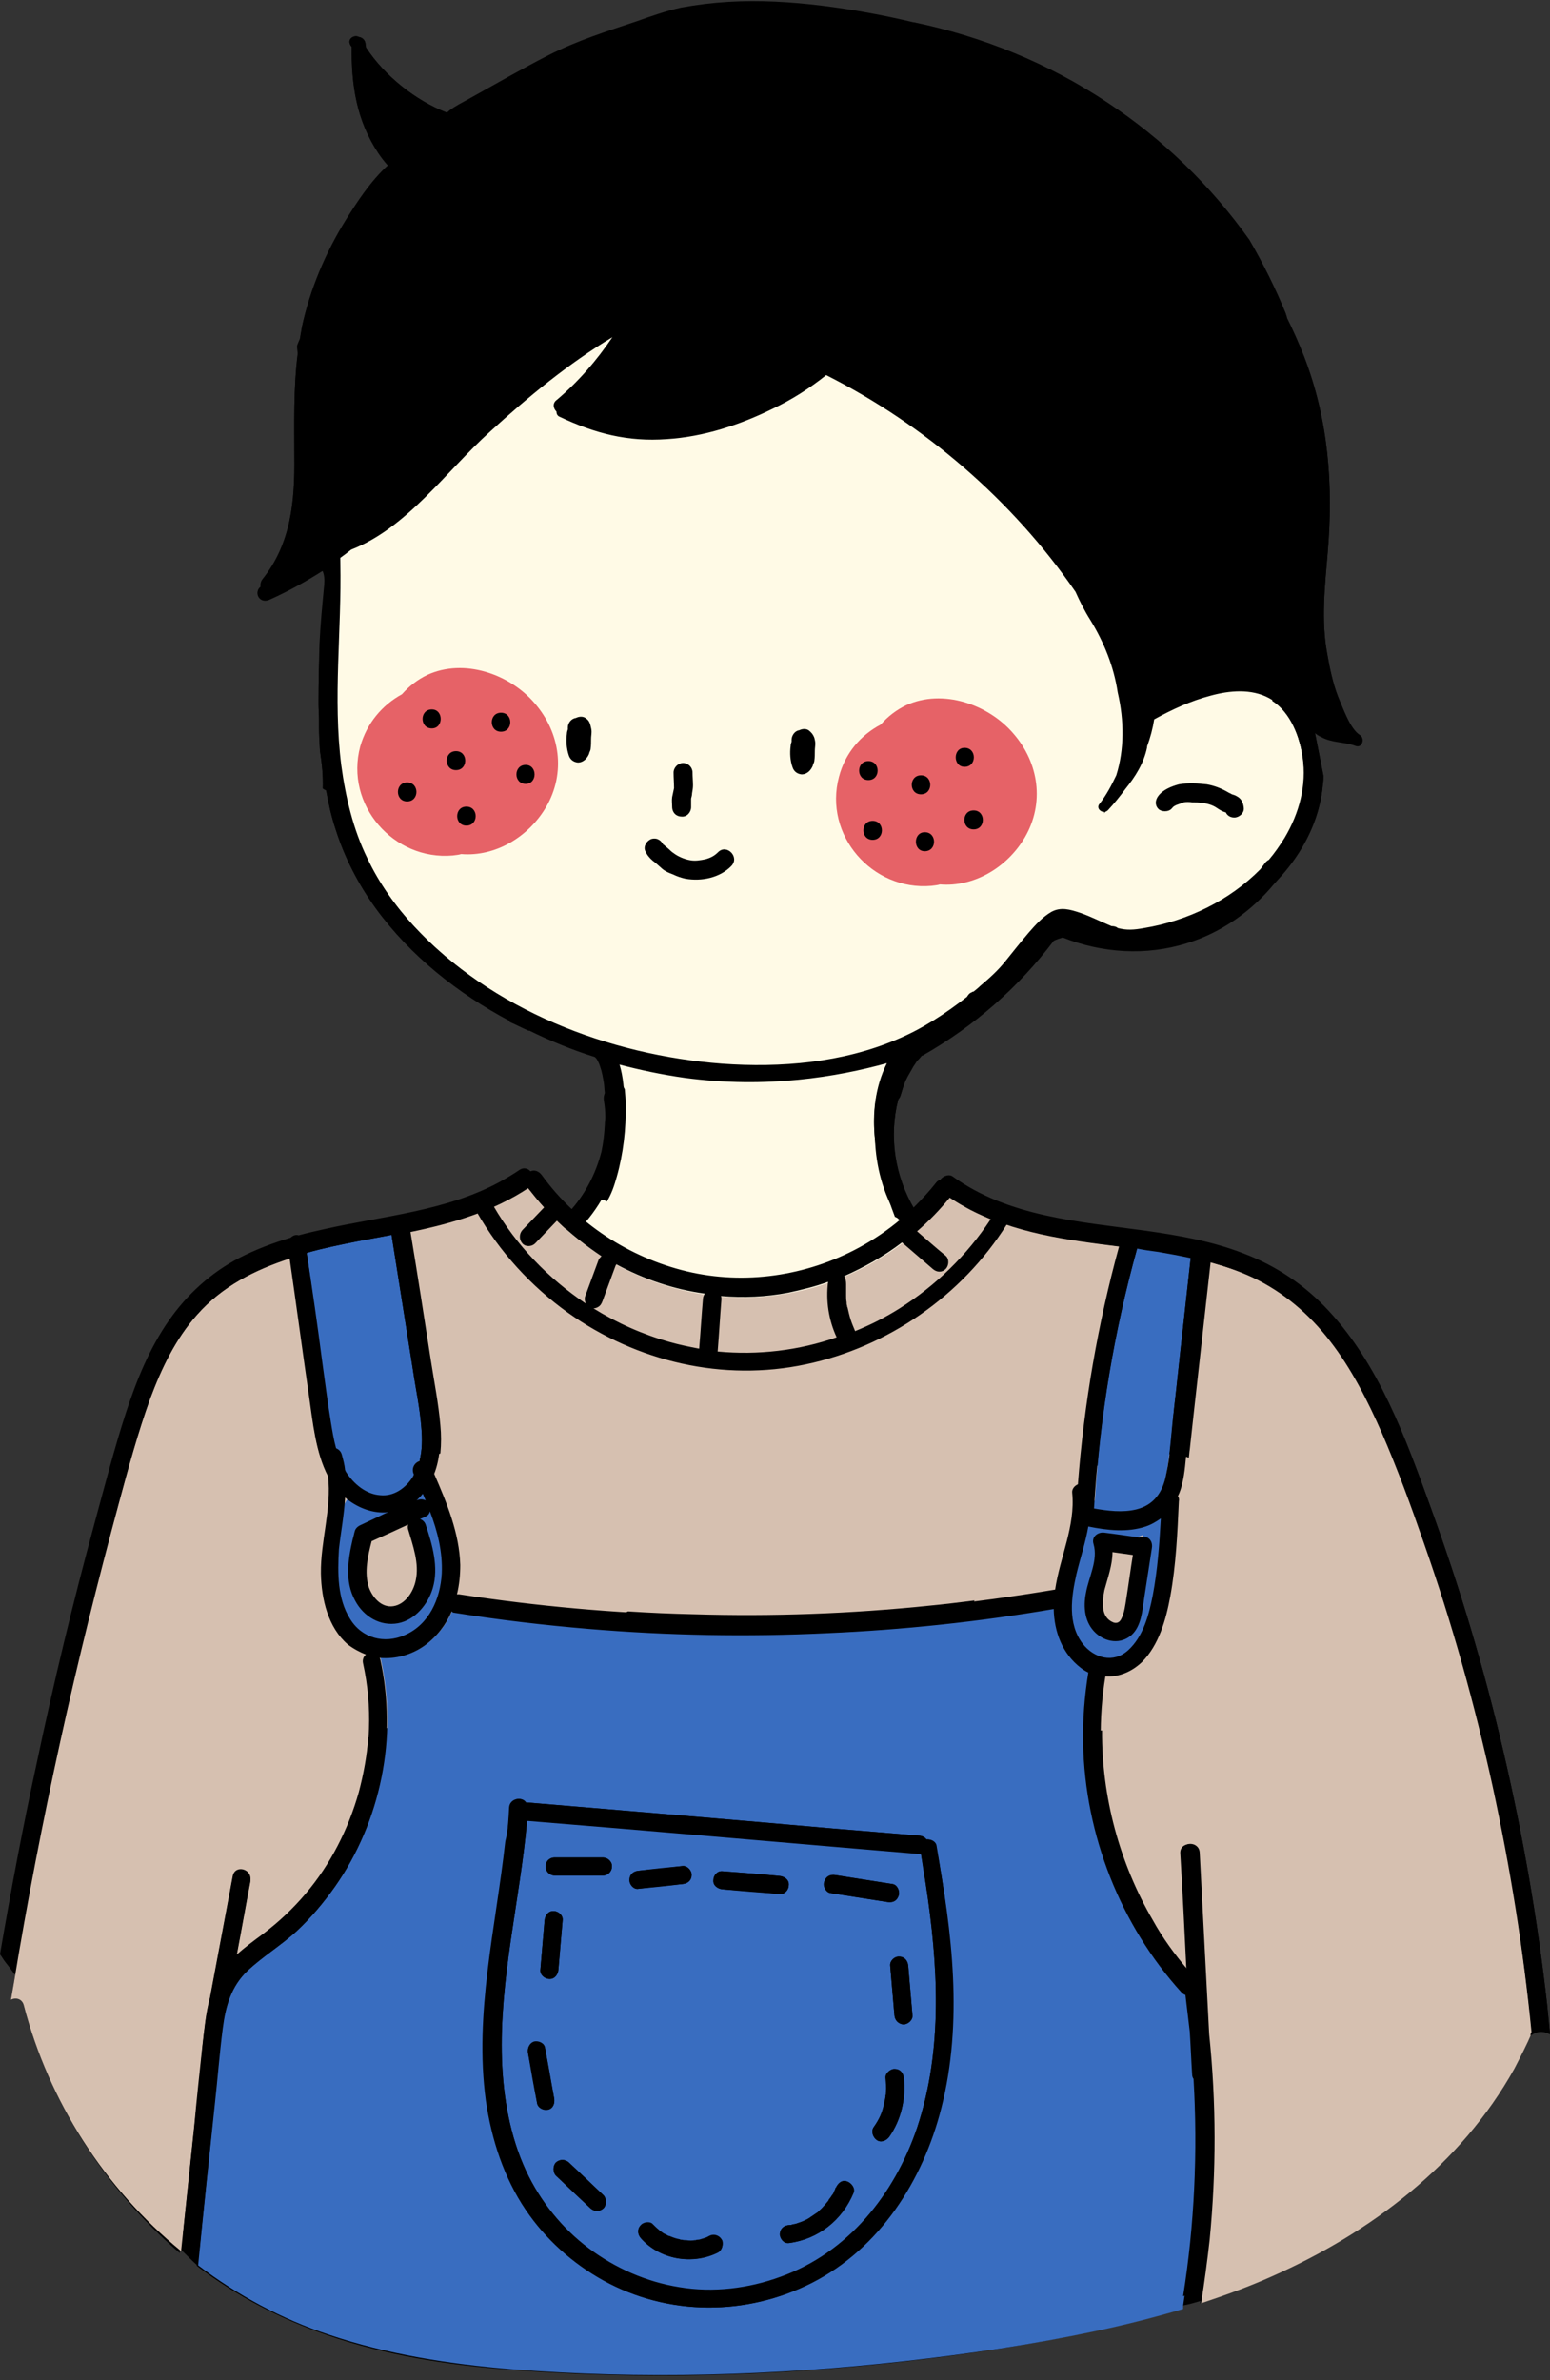 <?xml version="1.0" encoding="UTF-8" standalone="no"?><svg xmlns="http://www.w3.org/2000/svg" xmlns:xlink="http://www.w3.org/1999/xlink" fill="#000000" height="501.9" preserveAspectRatio="xMidYMid meet" version="1" viewBox="-0.0 -0.2 327.0 501.9" width="327" zoomAndPan="magnify"><rect x="-0.0" y="-0.2" width="327.0" height="501.9" fill="#333333" stroke="none"/><g><g id="change1_1"><path d="M327,428.8c-1.3-0.7-2.8-0.8-4.2,0.4c-1,2.3-2.1,4.6-3.4,6.8c-11.3,20.3-30.5,34.7-51.2,43.8c-4.9,2.2-9.9,4-15,5.7 c0-0.2,0.1-0.3,0.1-0.5c-1.3,0.4-2.7,0.8-4,1c0,0.2,0,0.5,0,0.7c-6.1,1.8-12.3,3.4-18.6,4.7c-13.2,2.8-26.6,4.9-40.1,6.4 c-27.5,3.1-55.5,3.9-83.2,1.7c-13-1-26-3-38.4-7.3c-9.9-3.4-19.2-8.3-27.5-14.6c0-0.1,0-0.2,0-0.2c-1-0.9-1.9-1.8-2.7-2.6 c-0.3-0.3-0.5-0.5-0.8-0.8l-0.1,0.9C22.1,461.3,10.3,443,5,422.6c-0.4-1.4-1.8-1.6-2.7-1.1c0.2-1.1,0.4-2.3,0.6-3.4 c0.1-0.6,0.2-1.3,0.3-1.9c-0.6-0.9-1.3-1.8-2-2.6c-0.4-0.5-0.7-1.1-1.1-1.6c2.3-13.4,4.8-26.8,7.7-40.1c3.6-17.1,7.7-34.1,12.3-51 c2.1-7.8,4.1-15.5,6.6-23.2c2.2-6.7,5-13.4,9-19.3c3.9-5.6,8.9-10.1,14.8-13.2c3.5-1.8,7.2-3.2,10.9-4.3c0.2-0.2,0.5-0.4,0.8-0.5 c0.3-0.1,0.6-0.1,0.9,0c1.8-0.5,3.6-0.9,5.4-1.3c12.4-2.8,25.7-3.8,37-10c1.4-0.8,2.8-1.6,4.1-2.5c0.9-0.6,1.8-0.3,2.3,0.3 c0.9-0.4,1.8,0,2.4,0.8c1.9,2.6,4,5,6.3,7.1c3.1-3.5,5.3-7.8,6.4-12.3c0.4-1.9,0.6-3.8,0.7-5.7c0-0.5,0.1-1,0.1-1.5 c0-1.2-0.1-2.3-0.3-3.5c-0.1-0.6,0-1.1,0.2-1.6c-0.1-0.7-0.1-1.4-0.2-2.1c-0.2-1.2-0.4-2.4-0.8-3.5c-0.2-0.6-0.2-0.6-0.6-1.2 c-0.1-0.2-0.2-0.4-0.4-0.6l0,0c-0.1-0.1-0.1-0.1-0.2-0.2c-4.8-1.5-9.4-3.4-13.9-5.6v0.1c-1.4-0.6-2.7-1.3-4.1-1.9 c0-0.1,0-0.1,0-0.2c-10.9-5.8-20.9-13.7-28.2-23.7c-3.7-5.1-6.6-10.7-8.5-16.7c-0.9-2.7-1.5-5.4-2-8.2c-0.2-0.1-0.4-0.2-0.7-0.4 c0.1-2.6-0.2-5.4-0.6-7.9c-0.1-1.7-0.2-3.4-0.2-5.1c0,0,0,0,0,0l0-0.6c0-0.3,0-0.7,0-1c0-1-0.1-2-0.1-3v-0.9c0-4,0.1-7.9,0.2-11.9 c0.2-4.2,0.6-8.3,1-12.5c0.1-1.2,0-2.2-0.4-3c-3.6,2.3-7.4,4.4-11.2,6.1c-1.8,0.8-3.4-1.5-1.8-2.7c-0.1-0.5,0-1.1,0.4-1.6 c6-7.5,6.8-16.5,6.7-25.7c0-7.3-0.2-14.6,0.7-21.8c0-0.6-0.1-1.2-0.1-1.8c0.1-0.2,0.1-0.3,0.2-0.5c0.1-0.3,0.3-0.6,0.4-1 c0.1-0.8,0.3-1.6,0.4-2.4c1.7-7.9,5-15.7,9.3-22.6c2-3.2,5.1-8.1,8.9-11.5c-0.8-0.9-1.5-1.8-2.1-2.7c-4.6-6.9-5.7-14.3-5.6-22.4 C74,9.5,73.9,9.3,73.8,9c-0.4-1.1,1-1.9,1.9-1.4C76.4,7.7,77,8.2,77.1,9c0,0.3,0.1,0.5,0.1,0.8c3.9,6,10.5,11.2,17,13.8 c0,0,0.1,0,0.1,0.1c0.2-0.1,0.4-0.3,0.5-0.4c1.3-1,2.8-1.7,4.2-2.5c5.6-3.1,11.1-6.3,16.8-9.2c5.9-3,12.2-5,18.5-7.1 c3.1-1.1,6.2-2.2,9.4-2.9c3.3-0.6,6.6-1,9.9-1.2c6.6-0.4,13.3,0,19.8,0.8c6.5,0.8,12.9,2,19.3,3.5c0,0,0,0,0.1,0 c14.5,3,28.5,8.8,40.8,16.9c11.7,7.7,21.9,17.6,30,29c2.9,5,5.5,10.2,7.7,15.6c0,0,0,0,0,0.1c0.1,0.2,0.2,0.5,0.2,0.7 c1.3,2.6,2.5,5.4,3.6,8.1c5.2,13.4,6.2,27.2,5,41.3c-0.6,7.1-1.4,14.4-0.1,21.4c0.5,2.9,1.2,6.3,2.3,9.1c1,2.3,2.5,6.8,4.6,8.1 c1.1,0.7,0.4,2.6-0.9,2.1c-2.4-0.9-5-0.6-7.3-1.9c-0.5-0.2-0.9-0.5-1.3-0.8c0.6,3,1.2,6,1.8,9.1c0,0.5,0,1.1-0.1,1.6 c-0.5,6.4-3.2,12.4-7.1,17.4c-1,1.3-2.1,2.5-3.2,3.7c-4.8,5.8-11.2,10.3-18.4,12.5c-8.6,2.7-17.9,2.1-26.2-1.2 c-0.7,0.2-1.3,0.4-1.9,0.7c-7.4,9.8-16.8,18-27.5,24.1c-0.1,0.1-0.2,0.1-0.3,0.1c-0.2,0.2-0.4,0.5-0.6,0.7c0,0-0.1,0.1-0.1,0.1 c-0.1,0.1-0.1,0.1-0.2,0.2c-0.2,0.2-0.3,0.4-0.5,0.7c-0.3,0.4-0.6,0.9-0.8,1.3c-0.3,0.5-0.5,0.9-0.8,1.4c-0.1,0.2-0.2,0.4-0.3,0.6 c-0.1,0.1-0.1,0.3-0.2,0.4c0,0,0,0,0,0c0,0,0,0,0,0c-0.4,1-0.7,2-1,3c-0.1,0.4-0.3,0.6-0.5,0.9c-2,7.7-0.8,16,3.2,22.8 c1.7-1.7,3.3-3.4,4.8-5.3c0.2-0.3,0.5-0.4,0.8-0.5c0.5-0.8,1.8-1.3,2.6-0.7c11.8,8.5,26.7,9.5,40.5,11.4c7,1,14.1,2.2,20.8,4.8 c6.9,2.6,13,6.7,18,12.1c10.6,11.4,16.2,26.7,21.5,41.1c6.2,17,11.4,34.3,15.5,51.9c4.1,17.6,7.2,35.4,9.2,53.3 C326.6,424.7,326.8,426.8,327,428.8z" fill="inherit"/></g><g id="change2_1"><path d="M77.2,58.8c7.4-9.3,17.2-16.9,28-21.7c7.4-3.3,15-5.4,22.7-6.3c23.4-12.4,56.3-3.9,79.1,8 c27.5,14.3,50.1,39,59.9,68.5c4.3,13.1,5.8,27.5,1.5,40.3c3.9,2.5,5.8,7.6,6.5,12.1c0.8,6-0.7,11.9-3.8,17.1 c-6.2,10.4-17.7,16.9-29.5,18.9c-2.2,0.4-3.7,0.5-5.6,0c0,0,0,0,0,0c-0.4-0.3-0.9-0.4-1.3-0.4c-2.2-0.9-4.4-1.9-6.7-2.8 c-2-0.7-4.1-1.3-6.1-0.2c-1.9,1-3.4,2.8-4.8,4.4c-1.7,1.9-3.3,4-4.9,6c-1.6,1.9-3.4,3.6-5.3,5.2c-0.5,0.4-1,0.8-1.4,1.2 c-0.2,0.1-0.3,0.1-0.5,0.2c-0.4,0.2-0.7,0.5-0.9,0.9c-3.7,2.9-7.7,5.6-11.9,7.7c-1.8,2.3-3.6,4.6-5.3,6.9c-4.7,9.9-2,21.4,1.9,31.6 c0.3,0.1,0.5,0.2,0.8,0.5c1.7,1.5,3.3,3.1,5,4.6c0.5,0.5,0.7,1.2,0.5,1.8c0.2,0.3,0.3,0.7,0.3,1.1c0,0.5-0.2,1.1-0.6,1.4 c-0.3,0.3-0.7,0.5-1.2,0.5c0,0,0,0.1,0.1,0.1c0.3,0.5,0.5,0.9,0.8,1.4c2.1,3.6-0.7,7.9-4.5,8.1c-1,0.6-2.1,1.2-3.2,1.8 c-0.8,0.5-1.6,0.7-2.5,0.8c-0.6,1.4-1.2,2.8-1.9,4.2c-0.9,1.7-2,3.2-3,4.9c-4.3,6.8-7.6,14.2-11.7,21c-4.5,7.4-8.7,14.9-12.9,22.5 c-4.1-7.1-8.4-14.2-12.8-21.1c-2.3-3.6-4.7-7.1-7-10.7c-3.6-5.8-7-11.8-9.9-17.9c-1-2-1.9-4-2.7-6c-0.4-0.9-0.7-1.8-1.3-2.6 c-1.4-2.3-2.3-4.9-2.4-7.5c0-0.1-0.1-0.2-0.1-0.3c0-0.1,0-0.1-0.1-0.2c0,0,0-0.1-0.1-0.1c-0.1-0.2-0.2-0.3-0.3-0.5c0,0,0,0,0-0.1 c-0.6-0.2-1.1-0.7-1.3-1.2c-0.1-0.2-0.1-0.4-0.1-0.5c-0.2-0.4-0.2-1-0.1-1.4c0.2-0.7,0.7-1.1,1.4-1.4c0.1,0,0.2-0.1,0.3-0.1 c0,0,0.1,0,0.1,0c0.2-0.1,0.3-0.2,0.5-0.2c0.1,0,0.1-0.1,0.2-0.1l0.6-0.8c0.5-0.7,1.3-1.1,2.1-0.9c0,0,0.1-0.1,0.1-0.1 c0.7-0.6,1.3-1.2,1.9-1.8c0.1-0.1,0.2-0.3,0.4-0.4c0.1-0.1,0.1-0.1,0.2-0.2c0,0,0-0.1,0.1-0.1c0.2-0.4,0.5-0.7,0.7-1.1 c0.6-0.9,1.8-1.3,2.7-0.7c0,0,0.1,0.1,0.1,0.1c1-1.6,1.6-3.4,2.1-5.2c1.4-4.9,2-10.2,1.9-15.3c0-1-0.1-2.1-0.2-3.2l-5.2-10.2 c-14.8-4.8-28.6-12.7-39.1-24c-4-4.3-7.5-9.2-10-14.5c-3-6.1-4.6-12.9-5.5-19.6c-1.8-14.2,0.1-28.5-0.2-42.7c0-1.7-0.1-3.4-0.2-5 c-5.4-4.5-8.1-11.3-8.4-18.3C62.5,81.7,69.4,68.7,77.2,58.8z" fill="#fffae6"/></g><g id="change3_1"><path d="M177,163.6c-3.3,12.3,7,24.1,19.5,23c0.6-0.1,1.2-0.1,1.8-0.3c7.2,0.6,14.2-3.6,17.9-9.9 c4.2-7.2,3-15.7-2.4-21.9c-5.3-6.2-14.9-9.5-22.6-6c-2.1,1-3.9,2.4-5.4,4.1C181.6,154.8,178.3,158.6,177,163.6z M95.5,180.2 c0.6-0.1,1.2-0.1,1.8-0.3c7.2,0.6,14.2-3.6,17.9-9.9c4.2-7.2,3-15.7-2.4-21.9c-5.3-6.2-14.9-9.5-22.6-6c-2.1,1-3.9,2.4-5.4,4.1 c-4.2,2.3-7.4,6.1-8.8,11C72.7,169.5,83,181.3,95.5,180.2z" fill="#e66267"/></g><g id="change1_2"><path d="M194.3,163.3c2.6,0,2.6,4,0,4C191.7,167.3,191.7,163.3,194.3,163.3z M91.1,149.4c-2.6,0-2.6,4,0,4 C93.6,153.4,93.6,149.4,91.1,149.4z M203.5,161.5c2.6,0,2.6-4,0-4C201,157.5,201,161.5,203.5,161.5z M96.2,158.2c-2.6,0-2.6,4,0,4 C98.8,162.2,98.8,158.2,96.2,158.2z M85.9,164.8c-2.6,0-2.6,4,0,4C88.5,168.8,88.5,164.8,85.9,164.8z M205.4,174.7c2.6,0,2.6-4,0-4 C202.8,170.7,202.8,174.7,205.4,174.7z M247.2,170.3c0.4-0.5,0.5-0.5,1.1-0.8c0,0,0,0,0.1,0c0,0,0,0,0,0c0.1-0.1,0.3-0.1,0.5-0.2 c0.3-0.1,0.6-0.2,0.8-0.3c0.5-0.1,1.2-0.1,1.8,0c0.7,0,1.4,0,2,0.1c1,0.1,2.2,0.4,3.1,1c0.6,0.4,1.2,0.8,1.9,1c0,0,0.1,0,0.1,0 c0.3,0.7,1,1.1,1.8,1.1c1,0,2.1-0.9,2-2c-0.1-1.1-0.5-2-1.5-2.5c-0.3-0.2-0.7-0.3-1-0.4c0,0-0.2-0.1-0.2-0.1c0,0,0,0,0,0 c0,0,0,0,0,0c-0.1-0.1-0.2-0.1-0.4-0.2c-1.5-0.9-3-1.5-4.7-1.8c-1-0.1-1.9-0.2-2.9-0.2c-1,0-2,0-3,0.2c-1.5,0.4-3.3,1.1-4.3,2.4 c-0.7,0.9-0.8,2,0,2.8C245,171,246.5,171.1,247.2,170.3z M195.1,179.3c2.6,0,2.6-4,0-4C192.6,175.3,192.6,179.3,195.1,179.3z M183.2,160.3c-2.6,0-2.6,4,0,4C185.8,164.3,185.8,160.3,183.2,160.3z M170.6,153.8c-0.6-0.4-1.4-0.3-2,0c0,0,0,0,0,0 c-0.9,0.1-1.6,1.1-1.6,2c0,0.1,0,0.2,0,0.4c-0.1,0.3-0.2,0.6-0.2,0.9c-0.2,1.5-0.1,3.1,0.4,4.5c0.3,0.9,1,1.4,1.9,1.5 c1.2,0,2-0.9,2.4-1.9c0,0,0,0,0-0.1c0.1-0.3,0.3-0.6,0.3-0.9c0.1-0.7,0.1-1.4,0.1-2.1c0-0.5,0.1-1,0.1-1.5c0-0.4-0.1-0.8-0.2-1.2 C171.5,154.6,171.1,154.2,170.6,153.8z M151.5,179.5c-0.8,0.8-1.6,1.2-2.7,1.5c-1,0.2-2.1,0.4-3.2,0.2c-1.2-0.2-2.6-0.8-3.5-1.5 c-0.5-0.3-0.8-0.7-1.3-1.1c-0.2-0.2-0.4-0.3-0.6-0.5c-0.2-0.2-0.4-0.4-0.2,0c-0.4-1-1.3-1.7-2.5-1.4c-1,0.3-1.8,1.5-1.4,2.5 c0.4,0.9,0.9,1.5,1.6,2.1c0.7,0.5,1.3,1.1,2,1.7c0.7,0.6,1.5,0.9,2.3,1.2c0.8,0.4,1.7,0.7,2.6,0.9c3.4,0.6,7.3-0.2,9.7-2.7 C156.1,180.5,153.3,177.7,151.5,179.5z M98.4,169.9c-2.6,0-2.6,4,0,4C101,173.9,101,169.9,98.4,169.9z M55,123.7 c-0.1-0.5,0-1.1,0.4-1.6c6-7.5,6.8-16.5,6.7-25.7c0-7.3-0.2-14.6,0.7-21.8c0-0.6-0.1-1.2-0.1-1.8c0.1-0.2,0.1-0.3,0.2-0.5 c0.1-0.3,0.3-0.7,0.4-1c0.1-0.8,0.3-1.6,0.4-2.4c1.7-7.9,5-15.7,9.3-22.6c2-3.2,5.1-8.1,8.9-11.5c-0.8-0.9-1.5-1.8-2.1-2.7 c-4.6-6.9-5.7-14.3-5.6-22.4C74,9.5,73.9,9.3,73.8,9c-0.4-1.1,1-1.9,1.9-1.4C76.4,7.7,77,8.2,77.1,9c0,0.3,0.1,0.5,0.1,0.8 c3.9,6,10.5,11.2,17,13.7c0,0,0.1,0,0.1,0c0.2-0.1,0.4-0.3,0.5-0.4c1.3-1,2.8-1.7,4.2-2.5c5.6-3.1,11.1-6.3,16.8-9.2 c5.9-3,12.2-5,18.5-7.1c3.1-1.1,6.2-2.2,9.4-2.9c3.3-0.6,6.6-1,9.9-1.2c6.6-0.4,13.3,0,19.8,0.8c6.5,0.8,13,2,19.3,3.5 c0,0,0,0,0.1,0c14.5,3,28.5,8.7,40.8,16.9c11.7,7.7,21.9,17.6,30,29c2.9,5,5.5,10.2,7.7,15.6c0,0,0,0,0,0.1 c0.1,0.2,0.2,0.5,0.2,0.7c1.3,2.6,2.5,5.3,3.6,8.1c5.2,13.4,6.2,27.2,5,41.3c-0.6,7.1-1.4,14.4-0.1,21.4c0.5,2.9,1.2,6.3,2.3,9.1 c1,2.3,2.5,6.8,4.6,8.1c1.1,0.7,0.4,2.6-0.9,2.1c-2.4-0.9-5-0.7-7.3-1.9c-0.5-0.2-0.9-0.5-1.3-0.8c0.6,3,1.2,6,1.8,9.1 c0,0.5,0,1.1-0.1,1.6c-0.5,6.4-3.2,12.4-7.1,17.4c-1,1.3-2.1,2.5-3.2,3.7c-4.8,5.8-11.2,10.3-18.4,12.5c-8.6,2.7-17.9,2.1-26.2-1.2 c-0.7,0.2-1.3,0.4-1.9,0.7c-7.4,9.8-16.8,18-27.5,24.1c-0.1,0.1-0.2,0.1-0.3,0.1c-0.2,0.2-0.4,0.5-0.6,0.7c0,0-0.1,0.1-0.1,0.1 c-0.1,0.1-0.1,0.2-0.2,0.2c-0.2,0.2-0.3,0.4-0.5,0.7c-0.3,0.4-0.6,0.9-0.8,1.3c-0.3,0.5-0.5,0.9-0.8,1.4c-0.1,0.2-0.2,0.4-0.3,0.7 c-0.1,0.1-0.1,0.3-0.2,0.4c0,0,0,0,0,0c0,0,0,0,0,0c-0.4,1-0.7,2-1,3c-0.1,0.4-0.3,0.6-0.5,0.9c-2,7.9-0.7,16.3,3.5,23.3 c-1.3,0.5-2.6,1.1-3.9,1.6c0-0.1,0-0.1,0.1-0.2c-2.9-4.9-4.4-10.5-4.6-16.2c0,0,0,0,0,0c-0.6-5.5,0-11,2.5-16.1 c-10.5,2.9-25.3,5.4-42.6,3.1c-5-0.7-9.6-1.7-13.8-2.8c0.8,2.6,1,5.5,1,8c0.1,2,0,4.1-0.2,6.1c0,0.7-0.1,1.3-0.2,2 c0,0.2,0,0.3-0.1,0.5c0,0.2-0.1,0.4-0.1,0.5c-0.1,0.7-0.2,1.4-0.3,2l-0.1,0c-1.4,5.9-4.4,11.4-8.7,15.8c-1.1-0.9-2.2-1.7-3.3-2.6 c0.1-0.1,0.1-0.2,0.2-0.2c0.1-0.2,0.3-0.4,0.5-0.6c0.2-0.2,0.4-0.3,0.6-0.3c3.3-3.6,5.7-8.1,6.9-12.9c0.4-1.9,0.6-3.8,0.7-5.7 c0-0.5,0.1-1,0.1-1.5c0-1.2-0.1-2.3-0.3-3.5c-0.1-0.6,0-1.1,0.2-1.6c-0.1-0.7-0.1-1.4-0.2-2.1c-0.2-1.2-0.4-2.4-0.8-3.5 c-0.2-0.6-0.2-0.6-0.5-1.2c-0.1-0.2-0.2-0.4-0.4-0.6l0,0c-0.1-0.1-0.1-0.1-0.2-0.2c-4.8-1.5-9.4-3.4-13.9-5.6v0.1 c-1.4-0.6-2.7-1.3-4.1-1.9c0-0.1,0-0.1,0-0.2c-10.9-5.8-20.9-13.7-28.2-23.7c-3.7-5.1-6.6-10.7-8.5-16.7c-0.9-2.7-1.5-5.4-2-8.2 c-0.2-0.1-0.4-0.2-0.7-0.4c0.1-2.6-0.2-5.4-0.6-8c-0.1-1.7-0.2-3.4-0.2-5.1c0,0,0,0,0,0c0-0.2,0-0.4,0-0.6c0-0.3,0-0.7,0-1 c0-1-0.1-2-0.1-3c0-0.3,0-0.6,0-0.9c0-4,0.1-7.9,0.3-11.9c0,0,0,0,0,0c0.2-4.2,0.6-8.3,1.1-12.5c0.1-1.2,0-2.2-0.4-3 c-3.6,2.3-7.4,4.4-11.2,6.1C54.9,127.3,53.4,124.9,55,123.7z M71.6,124.9c-0.2,10.3-1,20.7-0.3,31c0,0.2-0.1,0.5-0.1,0.7 c0.1,5.6,1,11.3,3.1,16.6c0.1,0.2,0.2,0.5,0.3,0.7c0.7,2.2,1.6,4.4,2.6,6.6c2.6,5.3,6,10.2,10,14.5c16.5,17.8,41.3,27.3,65.1,29.1 c12.4,0.9,25.4-0.2,36.9-5.1c5.3-2.2,10.2-5.4,14.8-9c0.2-0.3,0.4-0.7,0.9-0.9c0.2-0.1,0.3-0.2,0.5-0.2c0.5-0.4,1-0.8,1.4-1.2 c1.9-1.6,3.7-3.2,5.3-5.2c1.6-2,3.2-4,4.9-6c1.4-1.6,2.9-3.3,4.8-4.4c2-1.1,4-0.5,6.1,0.2c2.3,0.8,4.4,1.9,6.6,2.8 c0.5,0,1,0.1,1.3,0.4c0,0,0,0,0,0c1.9,0.5,3.4,0.4,5.6,0c9.1-1.5,18-5.8,24.5-12.4c0.3-0.4,0.6-0.8,0.9-1.2 c0.2-0.3,0.5-0.6,0.9-0.8c1.2-1.4,2.3-3,3.3-4.6c3.1-5.2,4.7-11.1,3.8-17.1c-0.2-1.2-0.4-2.4-0.8-3.6c0-0.1-0.1-0.3-0.1-0.4 c-1.1-3.4-3-6.7-6.2-8.4c-3.7-2-8.3-1.6-12.3-0.5c-4.2,1.1-8.1,2.9-11.9,5c-0.3,1.9-0.8,3.8-1.5,5.7c0,0.1,0,0.1,0,0.2 c-0.7,3.4-2.5,6.2-4.6,8.8c-1.1,1.5-2.3,3-3.7,4.5c-0.1,0.1-0.3,0.2-0.5,0.3c-0.1,0.1-0.2,0.2-0.3,0.3c0-0.1,0.1-0.2,0.1-0.3 c-0.8,0.1-1.7-0.8-1.1-1.6c1.5-1.9,2.6-4,3.6-6.1c1.7-5.4,1.7-11.5,0.3-17.5c-0.8-5.4-2.9-10.6-5.8-15.3c-1.2-1.9-2.2-3.9-3.1-5.9 c-13.3-19.3-31.8-35.2-52.6-45.7c-3.5,2.8-7.3,5.2-11.3,7.1c-6.9,3.4-14.5,5.9-22.3,6.4c-8.3,0.6-15.2-1.2-22.6-4.7 c-0.5-0.2-0.7-0.6-0.7-1.1c-0.7-0.7-0.9-1.8,0.1-2.5c4.5-3.8,8.4-8.3,11.7-13.2c-9.3,5.6-17.8,12.6-25.9,20 c-9.2,8.3-17.4,20.2-29.2,24.8c-0.9,0.7-1.8,1.4-2.7,2c-0.1,1.8-0.2,3.7-0.2,5.5C71.5,123.9,71.5,124.4,71.6,124.9z M184.1,172.9 c-2.6,0-2.6,4,0,4C186.7,176.9,186.7,172.9,184.1,172.9z M110.9,161.1c-2.6,0-2.6,4,0,4C113.4,165.1,113.4,161.1,110.9,161.1z M105.7,150.1c-2.6,0-2.6,4,0,4C108.3,154.1,108.3,150.1,105.7,150.1z M143.8,172c1.1,0.1,2-0.9,2-2c0-0.6,0-1.2,0-1.8 c0.1-0.4,0.2-0.7,0.2-1.1c0.1-0.6,0.2-1.1,0.2-1.7c0-0.9-0.1-1.8-0.1-2.7c0-1.1-0.9-2-2-2c-1.1,0-2,1-2,2c0,1.1,0.1,2.2,0.1,3.3 c-0.1,0.6-0.3,1.3-0.4,1.9c-0.1,0.7,0,1.3,0,2C141.8,171.2,142.7,172,143.8,172z M123.5,151.2c-0.6-0.4-1.4-0.3-2,0 c-0.9,0.1-1.7,1-1.7,2c0,0.1,0,0.3,0,0.4c-0.1,0.3-0.2,0.6-0.2,0.9c-0.2,1.5-0.1,3.1,0.4,4.6c0.3,0.9,1,1.4,1.9,1.5 c1.2,0,2-0.9,2.4-1.9c0,0,0-0.1,0-0.1c0.1-0.3,0.3-0.6,0.3-0.9c0.1-0.7,0.1-1.4,0.1-2.1c0-0.5,0.1-1,0.1-1.5c0-0.4-0.1-0.8-0.2-1.2 C124.4,152,124.1,151.6,123.5,151.2z" fill="inherit"/></g><g id="change4_1"><path d="M323.2,428.4C323.2,428.4,323.2,428.4,323.2,428.4c-1.1,2.6-2.4,5.1-3.7,7.6 c-11.3,20.3-30.5,34.7-51.1,43.8c-4.9,2.2-9.9,4-15,5.7c0.7-4.5,1.3-8.9,1.8-13.4c1.4-14.4,1.4-28.9-0.1-43.3l-2-38.3 c-0.1-2.5-3.9-2.5-3.8,0c0.4,8.2,0.8,16.5,1.3,24.7c-2.8-3.3-5.3-6.7-7.4-10.5c-7-12-10.8-26-10.7-40c-0.9,0.1-1.9-0.1-2.8-0.4 c-7.2-2.7-9-7.9-8.5-13.7c-2.3,1.3-4.6,2.5-7.2,3.5c-7.8,3.1-13.8-7.1-10.3-13.4c0.6-1.1,1.3-2.2,1.9-3.4c-3.2,0.4-6.4,0.8-9.6,1.1 c-16.5,1.7-33.1,2.3-49.7,1.8c-4.6-0.1-9.2-0.3-13.8-0.6c-18.5,8.3-36.7,17.4-54.8,26.6c-0.3,3.9-1,7.7-2,11.5 c-2.2,7.8-6,15.3-11.2,21.4c-2.7,3.2-5.7,6-9,8.5c-1.9,1.4-3.8,2.8-5.6,4.4c1-5.2,1.9-10.4,2.9-15.6c0.5-2.5-3.2-3.5-3.7-1 c-1.6,8.5-3.2,17-4.8,25.6c-0.9,3.3-1.2,6.8-1.6,10.2c-0.6,5.6-1.2,11.1-1.7,16.7l-2.8,26.6C22.1,461.3,10.3,443,5,422.6 c-0.4-1.4-1.8-1.6-2.7-1.1c0.2-1.1,0.4-2.3,0.6-3.4c2.8-17.1,6.1-34.1,9.8-51c3.7-16.9,7.9-33.7,12.4-50.4c2-7.4,4-14.8,6.6-22 c2.4-6.4,5.4-12.7,9.9-17.7c5.3-6,12.2-9.5,19.6-11.9c1.4,9.7,2.7,19.4,4.1,29.1c0.8,5.6,1.3,11.8,4,16.8c0.1,1,0.2,2,0.2,3 c2.8-0.8,5.5-1.5,8.3-2.1c4.9-2.1,9.9-4,15.1-5.6c0.2-2,0.2-4,0-6c-0.4-4.6-1.3-9.1-2-13.6c-1.4-9-2.8-18.1-4.3-27.1 c8.7-1.8,17.4-4.3,24.9-9.3c4.4,6,10,11.1,16.3,14.9c11.6,7,25.4,9.8,38.7,7.3c13.1-2.4,25.4-9.7,33.9-20.2c1.1,0.7,2.1,1.4,3.3,2 c10.1,5.6,21.5,7,32.7,8.4c-4.1,14.8-6.9,30.1-8.3,45.4c2.9,0.3,5.7,1.4,7.7,3.6c1.1-0.7,2.4-1.1,3.6-1.2c2.4-3.7,7.4-5,11.4-3.3 c0.1-0.6,0.1-1.2,0.2-1.7l0.9-8.2l3.5-31.3c3.2,0.9,6.4,1.9,9.5,3.4c6.5,3.1,11.9,7.7,16.3,13.4c4.5,5.8,8,12.6,10.9,19.3 c3.3,7.6,6.2,15.4,8.9,23.3c5.8,16.8,10.6,33.9,14.5,51.3C318.7,393.7,321.4,411,323.2,428.4z" fill="#d6c0b0"/></g><g id="change5_1"><path d="M231.7,351.8c6.2,0.6,11.3-5.5,13.4-10.7c2.8-6.9,2.4-15.4,2.2-22.7c0-1.8-1.4-3.1-3-3.2 c0.8-1.2,1.4-2.6,1.7-4.2c0.9-4.6,1.1-9.5,1.7-14.2c0.6-5.1,1.1-10.2,1.7-15.4c0.6-5.4,1.2-10.9,1.8-16.3c-2.3-0.5-4.5-0.9-6.8-1.3 c-1.5-0.2-3-0.4-4.5-0.7c-4.8,17.3-7.8,35.1-8.9,53c-0.3,0.5-0.5,1.1-0.8,1.8c-1,0.8-1.4,2-1.4,3.2 C224.5,332.1,219.4,350.6,231.7,351.8z M240.2,333c-0.7,2.5-3.1,9.6-5.7,10.3c-4.3,1.2-2.9-4-2.8-6.1c0.1-1.8,0.1-3.6,0.3-5.4 c0.2-2.1,0.5-4.2,0.9-6.3c0.9,0.1,1.8,0.2,2.6,0.4c1.3,0.2,2.3-0.5,2.9-1.4c0.9-0.3,1.8-0.6,2.7-1 C241.2,326.7,241.1,329.9,240.2,333z M194.3,390.7c-21.5-1.8-43.1-3.7-64.6-5.5c-6.1-0.5-12.2-1-18.2-1.5c-0.1,0-0.2,0-0.3,0 c-1.5,16.9-5.9,33.5-5.3,50.6c0.3,8,1.7,16.1,5.1,23.4c3,6.4,7.6,12.1,13.2,16.3c5.6,4.2,12.2,7.1,19.1,8.2 c7.1,1.2,14.6,0.3,21.4-2.2c14.2-5.1,24-17.3,28.8-31.5c5.5-16.6,4.4-34.4,1.8-51.4C194.9,394.8,194.6,392.8,194.3,390.7z M114.9,404.7c0.1-1,0.8-2,1.9-1.9c1,0,2,0.9,1.9,1.9c-0.3,3.5-0.6,7-0.9,10.5c-0.1,1-0.8,2-1.9,1.9c-1,0-2-0.9-1.9-1.9 C114.3,411.7,114.6,408.2,114.9,404.7z M115.6,444.6c-0.9,0.2-2.2-0.3-2.3-1.4c-0.6-3.5-1.2-7-1.9-10.5c-0.2-1,0.3-2.1,1.3-2.4 c0.9-0.2,2.2,0.3,2.3,1.4c0.6,3.5,1.2,7,1.9,10.5C117.1,443.3,116.7,444.4,115.6,444.6z M127.3,465.5c-0.8,0.7-1.9,0.7-2.7,0 c-2.4-2.3-4.8-4.6-7.3-6.9c-0.7-0.7-0.7-2.1,0-2.8c0.8-0.7,1.9-0.7,2.7,0c2.4,2.3,4.8,4.6,7.3,6.9C128,463.4,128,464.8,127.3,465.5 z M127.2,395.3H117c-1,0-1.9-0.9-1.9-1.9c0-1.1,0.8-1.9,1.9-1.9h10.2c1,0,2,0.9,1.9,1.9C129.1,394.4,128.3,395.3,127.2,395.3z M132.8,396.2c0-1.1,0.8-1.8,1.9-1.9c3.1-0.3,6.2-0.6,9.3-1c1-0.1,2,1,1.9,1.9c0,1.1-0.8,1.8-1.9,1.9c-3.1,0.3-6.2,0.6-9.3,1 C133.7,398.3,132.7,397.2,132.8,396.2z M151.5,474.8c-5.4,2.7-12.3,1.5-16.3-3c-0.7-0.8-0.8-2,0-2.7c0.7-0.7,2-0.8,2.7,0 c0.4,0.4,0.8,0.9,1.3,1.2c0,0,0.1,0.1,0.1,0.1c0.1,0.1,0.3,0.2,0.4,0.3c0.2,0.2,0.5,0.3,0.8,0.5c0.3,0.2,0.5,0.3,0.8,0.4 c0,0,0.1,0,0.1,0c0,0,0,0,0,0c0.2,0.1,0.3,0.1,0.5,0.2c0.6,0.2,1.1,0.4,1.7,0.5c0.1,0,0.3,0.1,0.4,0.1c0,0,0.1,0,0.1,0 c0.3,0,0.6,0.1,0.9,0.1c0.6,0,1.2,0,1.8,0c0.1,0,0.1,0,0.1,0c0,0,0.1,0,0.1,0c0.1,0,0.3,0,0.4-0.1c0.3-0.1,0.6-0.1,0.9-0.2 c0.7-0.2,1-0.3,1.5-0.6c0.9-0.5,2.1-0.3,2.6,0.7C152.6,473,152.4,474.3,151.5,474.8z M152.4,398.2c-1-0.1-2-0.8-1.9-1.9 c0-1,0.8-2,1.9-1.9c4,0.3,8.1,0.6,12.1,1c1,0.1,2,0.8,1.9,1.9c0,1-0.8,2-1.9,1.9C160.5,398.8,156.4,398.5,152.4,398.2z M180.1,462.2c-2.4,5.8-7.5,9.8-13.6,10.6c-1,0.1-2-1-1.9-1.9c0-1.2,0.8-1.8,1.9-1.9c-0.1,0-0.1,0-0.1,0c0.1,0,0.3,0,0.3,0 c0.1,0,0.3,0,0.4-0.1c0.3-0.1,0.6-0.1,0.9-0.2c0.5-0.2,1-0.3,1.6-0.6c0.1,0,0.2-0.1,0.2-0.1c0.1-0.1,0.3-0.1,0.4-0.2 c0.3-0.1,0.6-0.3,0.8-0.5c0.5-0.3,1-0.7,1.5-1c0,0,0,0,0,0c0,0,0,0,0.1-0.1c0.1-0.1,0.2-0.2,0.3-0.3c0.2-0.2,0.5-0.4,0.7-0.7 c0.4-0.4,0.8-0.9,1.2-1.4c0,0,0,0,0,0c0,0,0,0,0-0.1c0.1-0.1,0.2-0.3,0.3-0.4c0.2-0.2,0.3-0.5,0.5-0.7c0.2-0.2,0.3-0.5,0.4-0.8 c0.1-0.2,0.2-0.3,0.2-0.5c0,0,0.1-0.2,0.1-0.2c0,0,0,0,0,0.1c0.4-0.9,1.3-1.7,2.3-1.4C179.6,460.1,180.5,461.2,180.1,462.2z M175.2,399c-1-0.1-1.6-1.5-1.3-2.4c0.3-1.1,1.3-1.5,2.3-1.4l12.1,1.9c1,0.1,1.6,1.5,1.3,2.4c-0.4,1.1-1.3,1.5-2.3,1.4L175.2,399z M187.6,450.4c-0.6,0.8-1.7,1.3-2.6,0.7c-0.8-0.5-1.3-1.8-0.7-2.7c1.2-1.7,1.8-3,2.3-5c0.1-0.4,0.2-0.9,0.3-1.4c0-0.1,0-0.3,0-0.3 c0-0.3,0-0.5,0.1-0.7c0.1-1,0-2-0.1-3c-0.1-1,1-2,1.9-1.9c1.2,0,1.8,0.9,1.9,1.9C191.2,442.3,190,446.9,187.6,450.4z M190.6,426.7 c-1.1-0.1-1.8-0.9-1.9-1.9c-0.3-3.5-0.6-7-0.9-10.5c-0.1-1,0.9-2,1.9-1.9c1.1,0,1.8,0.9,1.9,1.9c0.3,3.5,0.6,7,0.9,10.5 C192.6,425.7,191.5,426.7,190.6,426.7z M251.9,438.1c-0.2-0.3-0.3-0.6-0.3-1c-0.2-3-0.3-6-0.5-9c-0.3-2.5-0.6-5-0.9-7.6 c0,0,0-0.1,0-0.1c-0.3-0.1-0.6-0.3-0.8-0.5c-12.9-14.2-20.4-33.2-20.8-52.6c-0.1-5,0.3-10,1.1-14.9c-0.6-0.3-1.1-0.6-1.6-1 c-3.9-3-5.6-7.6-5.7-12.4c-15.8,2.7-31.8,4.4-47.9,5.1c-16.7,0.8-33.5,0.5-50.2-0.9c-9.5-0.8-18.9-1.9-28.3-3.4 c-0.2,0-0.5-0.1-0.6-0.3c-1.2,2.8-3.1,5.3-5.7,7.2c-2.8,2-6.2,2.9-9.5,2.6c0,0.1,0.1,0.1,0.1,0.2c3.7,16.5,0,34.4-9.6,48.1 c-2.4,3.4-5.1,6.6-8.1,9.4c-3.3,3-7.1,5.3-10.3,8.3c-3.5,3.3-4.7,7.5-5.3,12.2c-0.7,5.4-1.1,10.8-1.7,16.2 c-1.2,11.3-2.4,22.5-3.5,33.8c8.3,6.3,17.6,11.3,27.5,14.6c12.4,4.2,25.4,6.2,38.4,7.3c27.6,2.2,55.6,1.4,83.2-1.7 c13.4-1.5,26.9-3.5,40.1-6.3c6.2-1.3,12.5-2.9,18.6-4.7c0-0.2,0-0.5,0-0.7C252,470.2,252.8,454.1,251.9,438.1z M198.6,444.3 c-3.9,15.4-13,29.6-27.3,36.9c-13.8,7-30.2,7-43.8-0.5c-6.5-3.6-12.2-8.7-16.4-14.9c-4.6-6.8-7.2-14.8-8.4-23 c-2.5-18.4,2.1-36.5,4.1-54.7c0.3-2.3,0.5-4.7,0.6-7.1c0.1-2,2.7-2.4,3.5-1.1c0.1,0,0.2,0,0.3,0c21.5,1.8,43.1,3.6,64.6,5.5 c6.1,0.5,12.2,1,18.2,1.5c0.7,0.1,1.1,0.4,1.4,0.8c0.9-0.1,2,0.4,2.1,1.4C200.9,407.2,203.2,426.2,198.6,444.3z M90,310.4 c-0.7-1-1.8-1.3-2.8-1.1c0.2-0.7,0.7-1.2,1.3-1.4c0.6-2.3,0.6-4.7,0.4-7c-0.3-4.1-1.2-8.2-1.8-12.3c-1.5-9.5-3-18.9-4.5-28.4 c-2.5,0.5-4.9,0.9-7.4,1.4c-3.5,0.7-7,1.4-10.5,2.4c1.1,7.7,2.2,15.5,3.2,23.2c0.6,4.2,1.1,8.4,1.8,12.6c0.3,1.8,0.6,3.7,1.1,5.5 c0.5,0.2,1,0.6,1.2,1.3c0.3,1.1,0.6,2.2,0.7,3.3c0.1,0.1,0.1,0.3,0.2,0.4c0.6,0.9,1.3,1.8,2.2,2.6c-4.6,6.6-6.4,14.1-4.8,22.1 c1.3,6.5,5.6,13.1,12.9,13.1c7.2,0.1,10.7-7.1,11.7-13.3C96.4,327,94.7,316.7,90,310.4z M84.5,341.9c-6,1.7-8.5-7-8.8-11.2 c-0.3-2.9-0.2-5.9,0.3-8.9c0,0,0,0,0.1,0c0.8-0.3,1.7-0.5,2.5-0.8c0,0,0,0,0.1,0c1.1,0.7,2.6,0.6,3.7,0c1.6-0.9,3.2-1.8,4.8-2.6 c1,2.6,1.9,5.3,2.3,8.1C89.9,330.8,89.7,340.4,84.5,341.9z" fill="#396dc0"/></g><g id="change1_3"><path d="M150.5,396.3c0-1,0.8-2,1.9-1.9c4,0.3,8.1,0.6,12.1,1c1,0.1,2,0.8,1.9,1.9c0,1-0.8,2-1.9,1.9c-4-0.3-8.1-0.6-12.1-1 C151.4,398.1,150.4,397.4,150.5,396.3z M135.2,469c-0.8,0.8-0.7,2,0,2.7c4,4.6,10.9,5.8,16.3,3c0.9-0.5,1.2-1.8,0.7-2.7 c-0.5-0.9-1.7-1.2-2.6-0.7c-0.5,0.3-0.8,0.4-1.5,0.6c-0.3,0.1-0.6,0.2-0.9,0.2c-0.1,0-0.3,0-0.4,0.1c0,0-0.1,0-0.1,0c0,0,0,0-0.1,0 c-0.6,0.1-1.2,0.1-1.8,0c-0.3,0-0.6,0-0.9-0.1c0,0-0.1,0-0.1,0c-0.1,0-0.3,0-0.4-0.1c-0.6-0.1-1.2-0.3-1.7-0.5 c-0.2-0.1-0.3-0.1-0.5-0.2c0,0,0,0,0,0c0,0,0,0-0.1,0c-0.3-0.1-0.5-0.3-0.8-0.4c-0.3-0.1-0.5-0.3-0.8-0.5c-0.1-0.1-0.3-0.2-0.4-0.3 c0,0-0.1-0.1-0.1-0.1c-0.5-0.4-0.9-0.8-1.3-1.2C137.2,468.2,135.8,468.3,135.2,469z M190.6,426.7c1,0,2-0.9,1.9-1.9 c-0.3-3.5-0.6-7-0.9-10.5c-0.1-1.1-0.8-1.9-1.9-1.9c-1,0-2,0.9-1.9,1.9c0.3,3.5,0.6,7,0.9,10.5 C188.8,425.8,189.5,426.6,190.6,426.7z M132.8,396.2c0,1,0.9,2.1,1.9,1.9c3.1-0.3,6.2-0.6,9.3-1c1.1-0.1,1.9-0.8,1.9-1.9 c0-1-0.9-2-1.9-1.9c-3.1,0.3-6.2,0.6-9.3,1C133.6,394.4,132.8,395.1,132.8,396.2z M184.3,448.4c-0.6,0.9-0.1,2.1,0.7,2.7 c0.9,0.6,2,0.1,2.6-0.7c2.5-3.5,3.6-8.1,3-12.4c-0.1-1.1-0.8-1.9-1.9-1.9c-0.9,0-2,0.9-1.9,1.9c0.1,1,0.2,2,0.1,3 c0,0.2,0,0.5-0.1,0.7c0,0,0,0.3,0,0.3c-0.1,0.5-0.2,0.9-0.3,1.4C186.1,445.4,185.5,446.7,184.3,448.4z M175.2,399l12.1,1.9 c1.1,0.2,2-0.3,2.3-1.4c0.3-0.9-0.3-2.2-1.3-2.4l-12.1-1.9c-1.1-0.2-2,0.3-2.3,1.4C173.5,397.5,174.2,398.8,175.2,399z M164.5,470.9c0,1,0.9,2.1,1.9,1.9c6.1-0.8,11.3-4.8,13.6-10.6c0.4-1-0.4-2.1-1.3-2.4c-1.1-0.4-2,0.4-2.3,1.4c0,0,0,0,0-0.1 c0,0.1-0.1,0.2-0.1,0.2c-0.1,0.2-0.1,0.3-0.2,0.5c-0.1,0.3-0.3,0.5-0.4,0.8c-0.1,0.3-0.3,0.5-0.5,0.7c-0.1,0.1-0.2,0.3-0.3,0.4 c0,0,0,0,0,0.1c0,0,0,0,0,0c-0.4,0.5-0.8,0.9-1.2,1.4c-0.2,0.2-0.5,0.4-0.7,0.7c-0.1,0.1-0.2,0.2-0.3,0.3c0,0-0.1,0-0.1,0.1 c0,0,0,0,0,0c-0.5,0.4-1,0.7-1.5,1c-0.3,0.2-0.6,0.3-0.8,0.5c-0.1,0.1-0.3,0.1-0.4,0.2c0,0-0.2,0.1-0.2,0.1c-0.5,0.2-1,0.4-1.6,0.6 c-0.3,0.1-0.6,0.2-0.9,0.2c-0.1,0-0.3,0.1-0.4,0.1c0,0-0.2,0-0.3,0c0,0,0.1,0,0.1,0C165.4,469.1,164.6,469.7,164.5,470.9z M117.3,455.8c-0.7,0.7-0.7,2.1,0,2.8c2.4,2.3,4.8,4.6,7.3,6.9c0.8,0.7,1.9,0.7,2.7,0c0.7-0.7,0.7-2.1,0-2.8 c-2.4-2.3-4.8-4.6-7.3-6.9C119.2,455.1,118.1,455.1,117.3,455.8z M230.7,325.4c-0.5-1.6,1-2.6,2.3-2.4c2.5,0.3,5,0.7,7.4,1 c0,0,0,0,0,0c0.4-0.2,0.9-0.2,1.3-0.1c1.1,0.3,1.5,1.4,1.3,2.4l-1.6,10.4c-0.4,2.7-0.6,6-2.7,7.9c-2.3,2-5.4,1.5-7.5-0.4 c-2.4-2.2-2.7-5.5-2.1-8.5C229.7,332.3,231.7,328.8,230.7,325.4z M234.8,341.9c0.7,0.3,1.4,0.1,1.8-0.8c0.6-1.2,0.8-2.8,1-4.1 c0.5-3.1,0.9-6.2,1.4-9.3c-1.4-0.2-2.8-0.4-4.3-0.6c0,2.7-1,5.4-1.7,8C232.5,337.6,232.2,340.8,234.8,341.9z M3.1,416.2 c-0.6-0.9-1.3-1.8-2-2.7c-0.4-0.5-0.7-1.1-1.1-1.6c2.3-13.4,4.8-26.8,7.7-40.1c3.6-17.1,7.7-34.1,12.3-51 c2.1-7.7,4.1-15.5,6.6-23.2c2.2-6.7,4.9-13.4,9-19.3c3.9-5.6,8.9-10.1,14.8-13.2c3.5-1.8,7.2-3.2,10.9-4.3c0.2-0.2,0.5-0.4,0.8-0.5 c0.3-0.1,0.6-0.1,0.9,0c1.8-0.5,3.6-0.9,5.4-1.3c12.4-2.8,25.7-3.8,37.1-10c1.4-0.8,2.8-1.6,4.1-2.5c0.9-0.6,1.8-0.3,2.3,0.3 c0.9-0.4,1.8,0,2.4,0.8c7.4,10.2,18.5,17.4,30.6,20.3c12.2,2.9,25.2,1,36.3-5c6.3-3.4,11.9-8.1,16.4-13.8c0.2-0.3,0.5-0.4,0.8-0.5 c0.5-0.8,1.8-1.3,2.6-0.7c11.8,8.5,26.7,9.5,40.5,11.4c7.1,1,14.1,2.2,20.8,4.8c6.9,2.6,13,6.7,18,12.1 c10.6,11.4,16.2,26.7,21.4,41.1c6.2,17,11.4,34.3,15.5,52c4.1,17.6,7.2,35.4,9.2,53.3c0.2,2,0.4,4,0.6,6c-1.3-0.7-2.8-0.8-4.2,0.4 c0.1-0.2,0.2-0.5,0.3-0.7c0,0,0,0,0,0c-1.7-17.4-4.5-34.7-8.2-51.8c-3.8-17.4-8.6-34.5-14.5-51.3c-2.7-7.8-5.6-15.7-8.9-23.3 c-3-6.8-6.4-13.5-10.9-19.3c-4.4-5.7-9.8-10.3-16.3-13.4c-3-1.4-6.2-2.5-9.5-3.4l-3.5,31.3l-0.9,8.2c-0.3,2.5-0.4,5-1,7.4 c-0.2,0.9-0.5,1.8-0.9,2.6c0.2,0.3,0.3,0.6,0.2,1.1c-0.3,6.7-0.6,13.4-1.8,20c-0.9,4.9-2.4,10.3-6,13.9c-2.2,2.1-5,3.2-7.7,3 c-2.9,17.6,0.7,36.2,9.7,51.5c2.2,3.7,4.7,7.2,7.4,10.5c-0.4-8.2-0.8-16.5-1.3-24.7c-0.1-2.5,3.7-2.5,3.8,0l2,38.3 c1.4,14.4,1.5,28.9,0.1,43.3c-0.4,3.5-0.8,7.1-1.3,10.6c-1.3,0.4-2.7,0.8-4,1.2c2.4-15.1,3.1-30.5,2.2-45.8c-0.2-0.3-0.3-0.6-0.3-1 c-0.2-3-0.3-6-0.5-9c-0.3-2.5-0.6-5-0.9-7.6c0,0,0-0.1,0-0.1c-0.3-0.1-0.6-0.3-0.8-0.5c-12.9-14.2-20.4-33.2-20.8-52.6 c-0.1-5,0.3-10,1.1-14.9c-0.6-0.3-1.1-0.6-1.6-1c-3.9-3-5.6-7.6-5.7-12.4c-15.8,2.7-31.8,4.4-47.9,5.1c-16.7,0.8-33.5,0.5-50.2-0.9 c-9.5-0.8-18.9-1.9-28.3-3.4c-0.2,0-0.5-0.1-0.6-0.3c-1.2,2.8-3.1,5.3-5.7,7.2c-2.8,2-6.2,2.9-9.5,2.6c0,0.1,0.1,0.1,0.1,0.2 c3.7,16.5,0,34.4-9.6,48.1c-2.4,3.4-5.1,6.6-8.1,9.4c-3.3,3-7.1,5.3-10.3,8.3c-3.5,3.3-4.7,7.5-5.3,12.2 c-0.7,5.4-1.1,10.8-1.7,16.2c-1,10.1-2.1,20.1-3.1,30.2c-1.1-0.9-2.3-1.9-3.4-2.9c0,0-0.1-0.1-0.1-0.1l2.4-22.8 c0.6-5.6,1.2-11.1,1.7-16.7c0.4-3.4,0.7-6.9,1.6-10.2c1.6-8.5,3.2-17,4.8-25.6c0.5-2.5,4.1-1.4,3.7,1c-1,5.2-1.9,10.4-2.9,15.6 c1.7-1.6,3.7-3,5.6-4.4c3.3-2.5,6.4-5.3,9-8.5c5.2-6.2,9-13.6,11.2-21.4c2.5-8.9,2.9-18.3,0.9-27.4c-0.2-0.8,0.1-1.5,0.6-1.9 c-1.3-0.5-2.6-1.2-3.8-2.1c-4.2-3.6-5.6-9.6-5.7-15c-0.1-6.8,2.3-13.7,1.5-20.5c-2.6-5-3.2-11.3-4-16.8c-1.4-9.7-2.7-19.4-4.1-29.1 c-7.3,2.4-14.2,5.8-19.6,11.9c-4.5,5.1-7.6,11.4-9.9,17.7c-2.6,7.2-4.6,14.6-6.6,22c-4.6,16.7-8.7,33.5-12.4,50.4 C9,383.3,5.9,399.7,3.1,416.2z M117.5,257.2c-1.5,1.6-3.1,3.2-4.6,4.8c-0.7,0.7-2,0.8-2.7,0c-0.7-0.8-0.7-2,0-2.8 c1.5-1.6,3.1-3.2,4.6-4.8c-1.3-1.4-2.4-2.8-3.6-4.3c-2.3,1.5-4.7,2.8-7.1,4c4.8,8.3,11.6,15.3,19.5,20.6c-0.2-0.4-0.3-0.9-0.2-1.4 c0.9-2.5,1.9-5.1,2.8-7.6c0.1-0.4,0.4-0.7,0.7-1C123.6,262.5,120.4,260,117.5,257.2z M130,266.4c0,0.1,0,0.2-0.1,0.2 c-0.9,2.5-1.9,5.1-2.8,7.6c-0.2,0.5-0.4,0.9-0.9,1.2c-0.3,0.2-0.7,0.3-1,0.3c5,3.1,10.4,5.5,16.1,7.1c2.1,0.6,4.1,1,6.2,1.4 c0.3-3.5,0.5-7,0.8-10.5c0-0.4,0.2-0.8,0.4-1.1C142.2,271.7,135.9,269.6,130,266.4z M174.7,270.1c-2.7,1-5.6,1.7-8.4,2.3 c-4.7,0.9-9.5,1.1-14.2,0.7c0.1,0.2,0.1,0.5,0.1,0.7c-0.3,3.7-0.5,7.3-0.8,11c8.5,0.8,17.1-0.2,25.1-3 C174.8,278.1,174.2,274.1,174.7,270.1z M203.4,254.2c-1.1-0.6-2.2-1.3-3.3-2c-2.1,2.6-4.3,4.9-6.8,7.1c2.1,1.8,4.1,3.6,6.2,5.3 c0.8,0.7,0.7,2.1,0,2.8c-0.8,0.8-1.9,0.7-2.7,0c-2.2-1.9-4.4-3.8-6.5-5.6c-3.8,2.9-7.9,5.2-12.2,7.1c0.3,0.5,0.4,1.1,0.4,1.7 c0,0.1,0,0.1,0,0.1c0,0.1,0,0.2,0,0.3c0,0.2,0,0.4,0,0.6c0,0.5,0,0.9,0,1.4c0,0.5,0,0.9,0.1,1.4c0,0.2,0,0.5,0.1,0.7 c0,0.1,0,0.1,0,0c0,0.1,0,0.3,0.1,0.4c0.2,0.9,0.4,1.8,0.7,2.7c0.3,0.9,0.5,1.3,0.9,2.3c3.2-1.3,6.4-2.9,9.4-4.8 c7.6-4.8,14.2-11.2,19.2-18.8C206.9,256,205.1,255.2,203.4,254.2z M247.7,296.7c0.6-5.1,1.1-10.2,1.7-15.4 c0.6-5.4,1.2-10.9,1.8-16.3c-2.3-0.5-4.5-0.9-6.8-1.3c-1.5-0.2-3-0.4-4.5-0.7c-5,17.9-8,36.3-9.1,54.9c2.9,0.5,6,0.9,8.9,0.2 c3.7-0.9,5.6-3.6,6.3-7.3C247,306.3,247.2,301.4,247.7,296.7z M228.4,346.4c2.4,3.1,6.5,4.2,9.6,1.4c3.2-2.9,4.4-7.5,5.2-11.6 c1-5.3,1.4-10.7,1.7-16.2c-1,0.7-2,1.3-3.2,1.7c-3.9,1.3-8.1,0.8-12.1,0c-0.6,3.4-1.7,6.7-2.5,10 C226,336.6,225.2,342.2,228.4,346.4z M97.1,329.8c0,2.1-0.2,4.2-0.7,6.2c0.2,0,0.3,0,0.5,0c16.3,2.5,32.8,4,49.3,4.4 c16.6,0.4,33.2-0.2,49.7-1.8c8.9-0.9,17.8-2.1,26.7-3.6c1-6.8,4.3-13.4,3.6-20.4c-0.1-0.8,0.5-1.5,1.2-1.8 c1.3-17,4.2-33.8,8.7-50.2c-8-1-16.1-2.1-23.7-4.6c-9.5,15.1-25.2,25.9-42.4,29.5c-17.4,3.7-35.6-0.5-50.2-10.9 c-7.8-5.6-14.4-12.8-19.2-21.2c-4.6,1.7-9.4,2.9-14.2,3.9c1.4,9,2.8,18.1,4.3,27.1c0.7,4.5,1.6,9,2,13.6c0.3,3.6,0.2,7.3-1.1,10.6 C94.3,316.8,96.9,323.1,97.1,329.8z M86.1,321.3c-2.6,1.2-5.2,2.4-7.7,3.5c-0.8,3.1-1.6,6.5-0.6,9.7c0.8,2.2,2.7,4.4,5.2,4 c2.5-0.4,4.2-3,4.7-5.4c0.8-3.6-0.6-7.4-1.6-10.8C86,322,86,321.6,86.1,321.3z M87.9,316.2c0.6-0.3,1.3-0.3,1.9,0 c-0.2-0.5-0.4-0.9-0.6-1.4c-0.4,0.5-0.9,1-1.4,1.5L87.9,316.2z M73.8,341.1c2.5,4.2,7.3,5.4,11.6,3.5c5.1-2.2,7.5-7.6,7.8-13 c0.2-4.6-0.9-8.9-2.5-13.1c-0.1,0.5-0.4,0.9-0.9,1.1c-0.4,0.2-0.8,0.4-1.2,0.5c0.5,0.2,1,0.6,1.2,1.2c1.4,4.2,2.8,9,1.5,13.4 c-1,3.4-3.7,6.7-7.3,7.4c-3.8,0.7-7.3-1.4-9.1-4.8c-2.2-4-1.5-8.6-0.5-12.9c0.2-0.6,0.3-1.3,0.5-1.9c0.3-0.7,0.9-1,1.6-1.3l3.6-1.7 c0.6-0.3,1.2-0.6,1.8-0.8c-3.1,0.3-6.1-0.8-8.6-2.7c-0.2-0.1-0.3-0.3-0.5-0.4c-0.2,3.7-0.9,7.3-1.3,10.9 C71.2,331.6,71.2,336.9,73.8,341.1z M68,287.1c0.6,4.2,1.1,8.4,1.8,12.6c0.3,1.8,0.6,3.7,1.1,5.5c0.5,0.2,1,0.6,1.2,1.3 c0.3,1.1,0.6,2.2,0.7,3.3c0.1,0.1,0.1,0.3,0.2,0.4c1.6,2.5,4.2,4.7,7.2,4.9c2.9,0.3,5.4-1.5,6.9-3.9c0.1-0.1,0.1-0.3,0.2-0.4 c0,0,0-0.1,0-0.1c-0.6-1.3,0.2-2.5,1.2-2.8c0.6-2.3,0.6-4.7,0.4-7c-0.3-4.1-1.2-8.2-1.8-12.3c-1.5-9.5-3-18.9-4.5-28.4 c-2.5,0.5-4.9,0.9-7.4,1.4c-3.5,0.7-7,1.4-10.5,2.4C65.9,271.7,67,279.4,68,287.1z M107.5,381c0.1-2,2.7-2.4,3.5-1.1 c0.1,0,0.2,0,0.3,0c21.5,1.8,43.1,3.6,64.6,5.5c6.1,0.5,12.2,1,18.2,1.5c0.7,0.1,1.1,0.4,1.4,0.8c0.9-0.1,2,0.4,2.1,1.4 c3.1,18.2,5.4,37.1,0.8,55.2c-3.9,15.4-13,29.6-27.3,36.9c-13.8,7-30.2,7-43.8-0.5c-6.5-3.6-12.2-8.7-16.4-14.9 c-4.6-6.8-7.2-14.8-8.4-23c-2.5-18.4,2.1-36.5,4.1-54.7C107.2,385.7,107.4,383.3,107.5,381z M105.9,434.2c0.3,8,1.7,16.1,5.1,23.4 c3,6.4,7.6,12.1,13.2,16.3c5.6,4.2,12.2,7.1,19.1,8.2c7.1,1.2,14.6,0.3,21.4-2.2c14.2-5.1,24-17.3,28.8-31.5 c5.5-16.6,4.4-34.4,1.8-51.4c-0.3-2.1-0.6-4.1-1-6.2c-21.5-1.8-43.1-3.7-64.6-5.5c-6.1-0.5-12.2-1-18.2-1.5c-0.1,0-0.2,0-0.3,0 C109.7,400.5,105.3,417.2,105.9,434.2z M127.2,395.3c1.1,0,1.9-0.9,1.9-1.9c0-1.1-0.9-1.9-1.9-1.9H117c-1.1,0-1.9,0.9-1.9,1.9 c0,1.1,0.9,1.9,1.9,1.9H127.2z M114.9,404.7c-0.3,3.5-0.6,7-0.9,10.5c-0.1,1.1,1,1.9,1.9,1.9c1.1,0,1.8-0.9,1.9-1.9 c0.3-3.5,0.6-7,0.9-10.5c0.1-1.1-1-1.9-1.9-1.9C115.7,402.8,115,403.7,114.9,404.7z M111.4,432.8c0.6,3.5,1.2,7,1.9,10.5 c0.2,1.1,1.4,1.6,2.3,1.4c1.1-0.2,1.5-1.4,1.3-2.4c-0.6-3.5-1.2-7-1.9-10.5c-0.2-1.1-1.4-1.6-2.3-1.4 C111.7,430.7,111.2,431.8,111.4,432.8z" fill="inherit"/></g></g></svg>